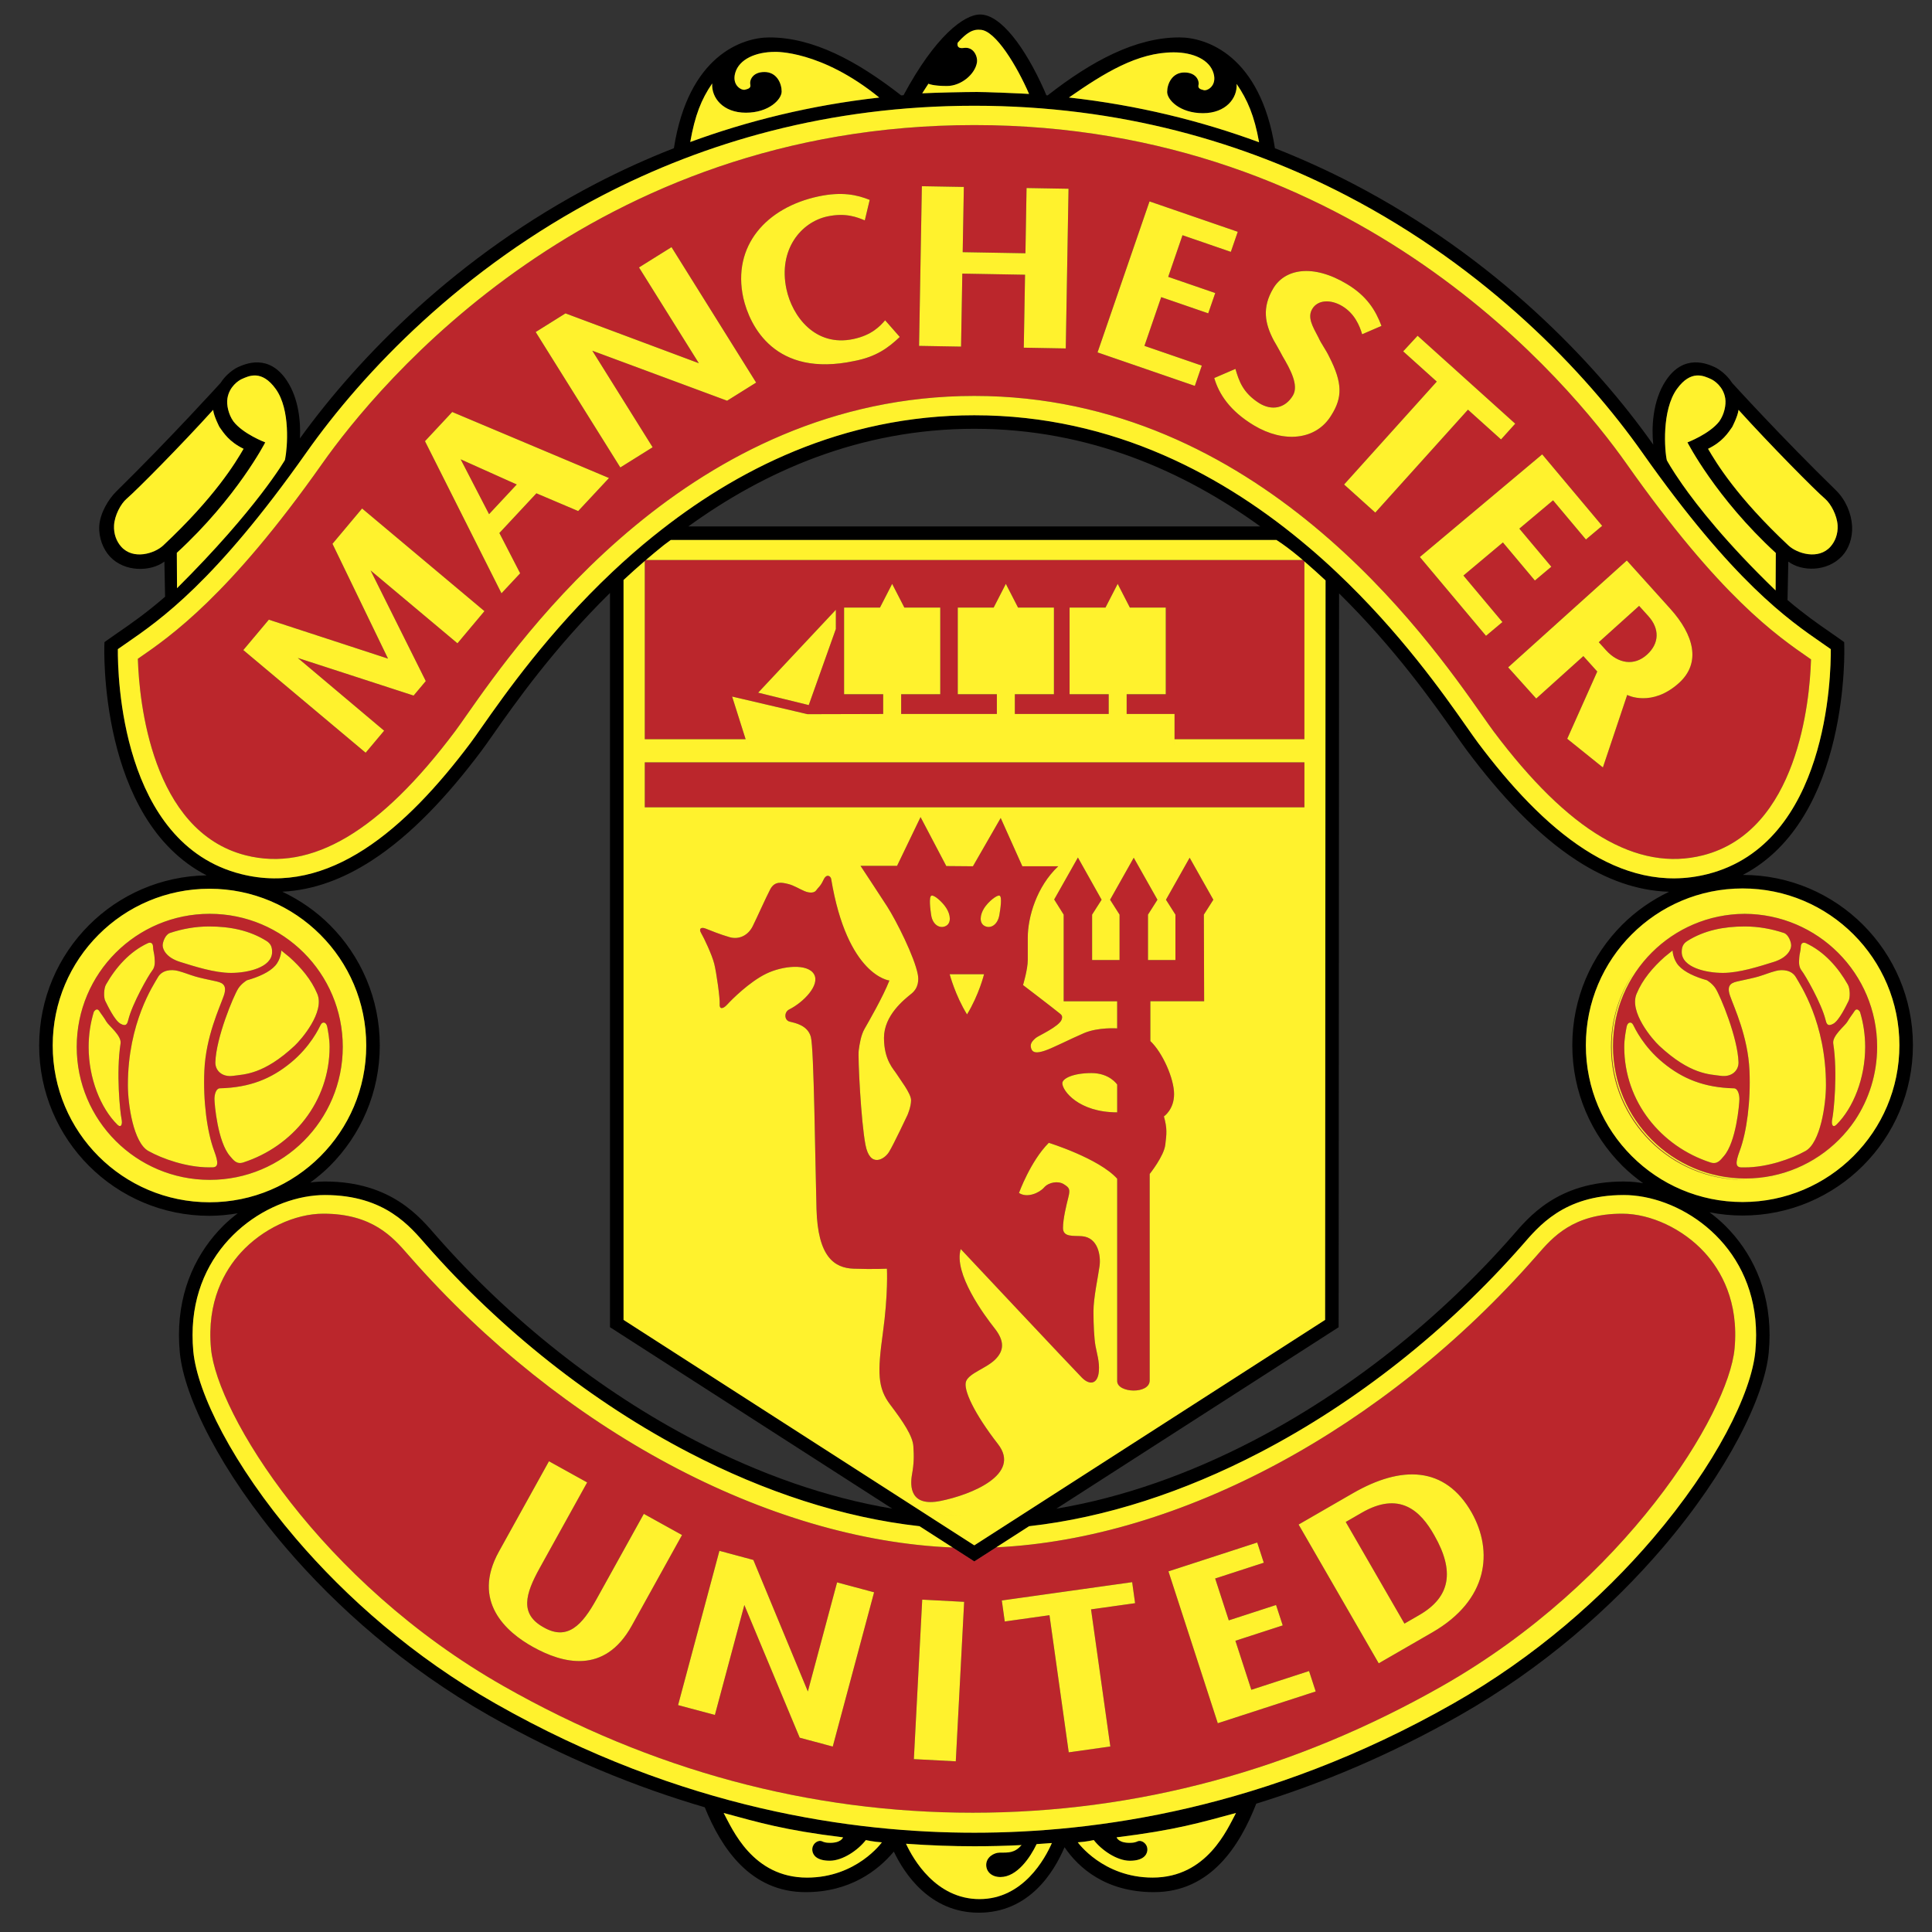 <?xml version="1.0" encoding="utf-8"?>
<!-- Generator: Adobe Illustrator 17.0.0, SVG Export Plug-In . SVG Version: 6.00 Build 0)  -->
<!DOCTYPE svg PUBLIC "-//W3C//DTD SVG 1.1//EN" "http://www.w3.org/Graphics/SVG/1.1/DTD/svg11.dtd">
<svg version="1.1" id="Layer_1" xmlns="http://www.w3.org/2000/svg" xmlns:xlink="http://www.w3.org/1999/xlink" x="0px" y="0px"
	 width="200px" height="200px" viewBox="0 0 200 200" style="enable-background:new 0 0 200 200;" xml:space="preserve">
<rect x="0" y="0" width="200" height="200" fill="#333333" stroke="none"/>
<path id="color3" d="M192.862,120.667c3.189-3.19,5.163-7.598,5.163-12.466c0-4.868-1.974-9.275-5.163-12.466
	c-3.186-3.185-7.584-5.157-12.442-5.164c11.136-5.813,10.5-23.7,10.498-23.756l-0.01-0.343l-0.285-0.205
	c-0.383-0.276-0.767-0.542-1.181-0.827c-1.192-0.822-2.641-1.83-4.399-3.324l0.082-3.983c1.381,1.045,4.016,1.085,5.559-0.563
	c0.708-0.753,1.107-1.902,1.043-3.103c-0.073-1.336-0.673-2.737-1.683-3.723c-5.701-5.557-10.741-11.11-10.741-11.11
	c-0.511-0.821-1.349-1.43-1.807-1.633c-0.714-0.317-3.179-1.446-5.059,1.415c-1.391,2.113-1.475,4.92-1.293,6.616
	c-6.002-8.505-16.385-19.381-31.129-27.037c-2.547-1.323-5.228-2.545-8.034-3.648c-1.496-9.604-7.09-11.473-9.886-11.473
	c-4.523,0-9.065,2.425-13.644,6.002c-0.043-0.003-0.087-0.006-0.132-0.01l-0.237-0.565c-1.968-4.387-4.478-7.799-6.619-7.799
	c-1.67,0-4.651,2.251-7.929,8.354c-0.082,0.007-0.166,0.013-0.247,0.02c-4.579-3.576-9.119-6.001-13.641-6.001
	c-2.795,0-8.386,1.869-9.884,11.465c-2.815,1.104-5.503,2.329-8.057,3.656c-14.374,7.466-24.59,17.984-30.657,26.389
	c0.09-1.708-0.121-4.108-1.344-5.967c-1.881-2.861-4.347-1.732-5.062-1.415c-0.457,0.205-1.294,0.812-1.806,1.633
	c0,0-5.134,5.672-10.811,11.254c-0.791,0.775-1.68,2.242-1.752,3.578c-0.065,1.201,0.405,2.399,1.111,3.153
	c1.545,1.646,4.249,1.559,5.632,0.514l0.074,3.636c-1.952,1.698-3.53,2.788-4.814,3.673c-0.414,0.285-0.797,0.55-1.179,0.825
	l-0.284,0.205l-0.01,0.343c-0.002,0.056-0.641,18.031,10.582,23.798c-4.748,0.08-9.043,2.024-12.167,5.148
	c-3.191,3.191-5.164,7.597-5.164,12.467c0,4.869,1.973,9.276,5.163,12.468c3.19,3.188,7.599,5.163,12.466,5.163
	c0.998,0,1.969-0.103,2.923-0.262c-0.511,0.394-1.009,0.812-1.479,1.275c-2.695,2.68-4.601,6.489-4.601,11.331
	c0,0.57,0.029,1.174,0.088,1.81c0.432,4.581,4.237,12.314,10.958,20.179c5.273,6.171,12.356,12.451,21.028,17.378
	c7.782,4.423,15.311,7.452,22.357,9.518c1.72,4.249,4.734,8.784,10.441,8.784c4.595,0,7.498-2.247,9.13-4.198
	c1.071,2.241,3.703,6.325,8.796,6.325c5.18,0,7.759-4.142,8.876-6.779c1.447,2.131,4.254,4.652,9.256,4.652
	c5.875,0,8.895-4.809,10.59-9.16c6.67-2.054,13.761-4.987,21.067-9.142c8.672-4.931,15.754-11.207,21.028-17.378
	c6.721-7.864,10.524-15.6,10.956-20.179c0.061-0.635,0.088-1.239,0.088-1.81c0-4.842-1.903-8.652-4.6-11.329
	c-0.511-0.506-1.056-0.959-1.615-1.381c1.105,0.217,2.246,0.337,3.417,0.337C185.265,125.831,189.671,123.858,192.862,120.667z
	 M181.713,139.885c-0.406,4.333-4.095,11.755-10.627,19.398c-5.182,6.063-12.139,12.231-20.656,17.071
	c-9.677,5.503-18.974,8.844-27.399,10.811c-8.419,1.964-15.973,2.558-22.168,2.558c-6.196,0-13.749-0.594-22.168-2.558
	c-8.426-1.968-17.721-5.309-27.399-10.811c-8.517-4.838-15.474-11.008-20.656-17.071c-6.531-7.644-10.22-15.065-10.629-19.398
	c-0.051-0.557-0.078-1.117-0.078-1.68c0-4.428,1.732-7.903,4.184-10.336c2.456-2.44,5.627-3.839,8.505-4.111
	c0.325-0.032,0.663-0.048,1.011-0.048c3.138,0,5.357,0.833,6.981,1.889c1.632,1.058,2.707,2.366,3.501,3.269
	c7.773,8.855,17.235,16.328,27.239,21.523c7.787,4.047,15.91,6.717,23.834,7.602l3.435,2.206l1.861,1.196l0.377,0.243l0.38-0.243
	l1.889-1.214l3.406-2.188c7.924-0.885,16.049-3.555,23.834-7.602c10.006-5.197,19.468-12.669,27.242-21.523
	c0.791-0.902,1.866-2.211,3.5-3.269c1.624-1.056,3.843-1.889,6.98-1.889c0.348,0,0.686,0.016,1.01,0.048
	c2.879,0.271,6.05,1.67,8.507,4.111c2.451,2.433,4.184,5.909,4.184,10.336C181.792,138.768,181.766,139.327,181.713,139.885z
	 M21.685,92.001c4.481,0,8.538,1.817,11.474,4.753c2.938,2.936,4.754,6.993,4.754,11.474c0,4.482-1.816,8.539-4.754,11.477
	c-2.935,2.936-6.993,4.753-11.474,4.753c-4.481,0-8.539-1.817-11.476-4.753c-2.936-2.938-4.753-6.994-4.753-11.477
	c0-4.481,1.816-8.538,4.754-11.474C13.146,93.817,17.204,92.001,21.685,92.001z M12.201,67.198c0.268-0.19,0.56-0.391,0.871-0.605
	c3.527-2.434,9.194-6.344,18.635-19.732c5.902-8.37,16.122-19.083,30.641-26.624c10.561-5.484,23.401-9.29,38.515-9.29
	c15.111,0,27.951,3.806,38.513,9.29c14.519,7.541,24.739,18.254,30.642,26.624c9.436,13.386,15.106,17.296,18.632,19.731
	c0.311,0.215,0.604,0.416,0.872,0.607c0.023,2.666-0.297,20.128-12.745,23.283c-4.558,1.154-8.817-0.018-12.749-2.556
	c-4.013-2.588-7.691-6.591-11.014-11.019c-0.276-0.368-0.685-0.952-1.189-1.668c-2.377-3.39-6.875-9.79-13.458-16.001
	c-0.922-0.871-1.888-1.737-2.893-2.592c-8.567-7.284-20.112-13.66-34.611-13.66c-13.699,0-24.758,5.693-33.164,12.465
	c-1.519,1.224-2.954,2.481-4.298,3.748c-6.605,6.224-11.116,12.643-13.501,16.041c-0.502,0.715-0.912,1.3-1.188,1.667
	c-3.32,4.426-7,8.431-11.01,11.019c-3.933,2.538-8.193,3.709-12.751,2.556C12.498,87.326,12.177,69.864,12.201,67.198z
	 M104.782,157.453l-1.213,0.78l-2.709,1.74l-2.709-1.74l-1.214-0.78l-1.278-0.822l-31.111-19.997V60.042
	c0.708-0.662,1.443-1.318,2.197-1.969c0.039-0.034,0.077-0.066,0.117-0.1c0.608-0.523,1.229-1.04,1.868-1.552
	c0.253-0.192,0.49-0.368,0.708-0.524h62.699c0.738,0.469,1.555,1.095,2.347,1.749c0.127,0.108,0.253,0.217,0.38,0.326
	c0.056,0.049,0.113,0.099,0.17,0.147c0.752,0.649,1.484,1.305,2.189,1.964l-0.047,76.55l-31.112,19.996L104.782,157.453z
	 M71.259,54.495c7.831-5.669,17.706-10.107,29.603-10.107c11.896,0,21.771,4.438,29.603,10.107H71.259z M34.152,120.695
	c3.191-3.189,5.163-7.598,5.163-12.467c0-4.869-1.973-9.274-5.163-12.467c-1.42-1.419-3.091-2.58-4.927-3.453
	c3.25-0.156,6.326-1.335,9.229-3.208c4.167-2.689,7.962-6.811,11.373-11.357c0.342-0.457,0.734-1.016,1.216-1.702
	c2.201-3.137,6.246-8.899,12.102-14.657v76.009l0.325,0.206l28.898,18.576c-6.799-1.138-13.703-3.569-20.365-7.029
	c-9.861-5.121-19.181-12.48-26.835-21.2c-0.844-0.962-1.978-2.349-3.791-3.525c-1.822-1.179-4.291-2.113-7.741-2.113
	c-0.358,0-0.738,0.021-1.143,0.056c-0.123,0.012-0.249,0.039-0.371,0.055C32.835,121.89,33.523,121.324,34.152,120.695z
	 M169.231,122.366c-0.403-0.036-0.784-0.057-1.142-0.057c-3.454,0-5.92,0.935-7.742,2.114c-1.813,1.175-2.949,2.563-3.791,3.524
	c-7.655,8.72-16.975,16.078-26.836,21.199c-6.662,3.461-13.567,5.892-20.365,7.031l28.897-18.576l0.324-0.208v-0.382l0.045-75.584
	c5.832,5.742,9.864,11.484,12.059,14.614c0.481,0.685,0.875,1.246,1.216,1.702c3.411,4.546,7.206,8.667,11.374,11.357
	c2.984,1.927,6.158,3.116,9.51,3.215c-1.807,0.868-3.452,2.016-4.852,3.417c-3.191,3.19-5.164,7.599-5.164,12.467
	c0,4.866,1.975,9.273,5.164,12.465c0.667,0.667,1.398,1.268,2.164,1.821C169.804,122.441,169.516,122.393,169.231,122.366z
	 M168.921,119.676c-2.939-2.936-4.754-6.993-4.754-11.475c0-4.482,1.815-8.538,4.754-11.477c2.936-2.938,6.992-4.753,11.474-4.753
	c4.483,0,8.539,1.816,11.477,4.753c2.938,2.938,4.754,6.994,4.754,11.477c0,4.481-1.817,8.538-4.754,11.475
	c-2.938,2.937-6.994,4.755-11.477,4.755C175.913,124.431,171.857,122.614,168.921,119.676z M179.315,44.206
	c0,0,0.583-1.112,0.655-1.776c3.296,3.646,7.893,8.289,8.96,9.205c0.609,0.523,1.241,1.724,1.299,2.752
	c0.049,0.895-0.26,1.664-0.739,2.204c-1.248,1.403-3.459,0.71-4.348-0.122c-5.348-5.011-7.482-8.56-8.326-10.01
	C178.32,45.726,178.875,44.83,179.315,44.206z M173.592,40.269c1.469-2.037,2.806-1.347,3.523-1.028
	c0.323,0.144,1.293,0.77,1.483,2.01c0.103,0.664-0.104,1.65-0.618,2.371c-1.007,1.308-3.296,2.174-3.296,2.174
	s2.932,5.746,9.146,11.45l-0.021,3.79v0.088c-5.055-4.874-8.064-8.7-9.685-11.014c-1.108-1.582-1.573-2.464-1.573-2.464
	C172.322,46.666,172.003,42.478,173.592,40.269z M121.509,5.419c2.015,0,3.718,0.765,4.119,2.175c0.368,1.282-0.64,1.831-1.007,1.74
	c-0.365-0.091-0.64-0.184-0.55-0.549c0.092-0.366-0.184-1.283-1.466-1.283c-1.279,0-1.782,1.191-1.782,2.017
	c0,0.824,1.325,2.198,3.707,2.198c2.381,0,3.578-1.563,3.485-3.028c1.123,1.636,1.836,3.3,2.325,6.037
	c-5.991-2.207-12.552-3.837-19.683-4.632C114.315,7.554,117.747,5.419,121.509,5.419z M96.11,8.667c0,0,0.45,0.236,1.914,0.236
	c1.466,0,2.932-1.215,3.115-2.473c0.077-0.54-0.32-1.626-1.374-1.467c-0.831,0.126-0.627-0.538-0.627-0.538
	c1.307-1.506,2.002-1.342,2.316-1.342c1.588,0,3.863,3.846,5.071,6.641c-0.531-0.034-1.072-0.053-1.609-0.077
	c-0.014,0-0.025-0.001-0.037-0.002c-0.415-0.019-0.859-0.039-1.3-0.057c-0.059-0.001-0.116-0.001-0.174-0.002
	c-0.9-0.037-1.768-0.063-2.273-0.063c-1.228,0-4.284,0.067-5.637,0.137c-0.009,0-0.021,0.001-0.029,0.001l0.001-0.001
	c0-0.002,0.001-0.004,0.003-0.006C95.704,9.271,95.895,9.011,96.11,8.667z M73.725,8.642c-0.092,1.466,1.104,3.027,3.486,3.027
	c2.38,0,3.707-1.373,3.707-2.199c0-0.823-0.502-2.015-1.783-2.015c-1.283,0-1.558,0.917-1.466,1.282
	c0.091,0.367-0.184,0.459-0.551,0.551c-0.366,0.091-1.373-0.459-1.007-1.741c0.403-1.409,2.108-2.175,4.121-2.175
	c0,0,4.745-0.185,10.789,4.729c-1.838,0.205-3.635,0.469-5.397,0.781c-0.661,0.115-1.302,0.238-1.932,0.369
	c-4.312,0.869-8.394,2.038-12.238,3.451C71.941,11.944,72.597,10.285,73.725,8.642z M16.892,56.469
	c-0.887,0.831-3.099,1.524-4.347,0.122c-0.481-0.54-0.788-1.309-0.739-2.204c0.056-1.029,0.69-2.229,1.299-2.752
	c1.067-0.915,5.665-5.559,8.959-9.205c0.073,0.664,0.654,1.776,0.654,1.776c0.441,0.624,0.995,1.52,2.497,2.253
	C24.375,47.909,22.24,51.459,16.892,56.469z M18.304,57.229c6.217-5.707,9.153-11.433,9.153-11.433s-2.29-0.866-3.295-2.174
	c-0.514-0.721-0.724-1.707-0.621-2.371c0.192-1.24,1.16-1.867,1.482-2.01c0.719-0.319,2.056-1.009,3.523,1.028
	c1.542,2.142,1.198,6.105,0.969,7.24c-0.006,0.036-0.014,0.078-0.021,0.108c0,0-2.898,5.048-11.17,13.272l-0.001-0.233
	L18.304,57.229z M83.544,194.367c-5.654,0-7.743-5.053-8.631-6.688c3.645,0.981,6.235,1.773,12.358,2.521
	c0,0-0.191,0.632-1.522,0.561c-0.514-0.025-0.579-0.152-0.768-0.188c-0.377-0.069-0.959,0.328-0.888,0.994
	c0.049,0.465,0.448,1.052,1.803,1.052c1.355,0,2.941-1.11,3.735-2.138c0,0,0.818,0.185,1.66,0.231
	C91.291,190.716,88.685,194.367,83.544,194.367z M101.4,196.594c-4.523,0-6.875-4.146-7.609-5.73
	c2.507,0.18,4.877,0.261,7.069,0.261c1.55,0,3.186-0.038,4.894-0.123c-0.729,0.82-1.326,0.782-2.28,0.782
	c-0.563,0-1.408,0.468-1.382,1.311c0.021,0.663,0.558,1.215,1.474,1.215c1.731,0,3.104-2.056,3.746-3.407
	c0.522-0.032,1.044-0.066,1.577-0.111C108.192,192.386,105.922,196.594,101.4,196.594z M119.316,194.367
	c-5.14,0-7.744-3.651-7.744-3.651c0.84-0.047,1.657-0.232,1.657-0.232c0.796,1.029,2.381,2.14,3.737,2.14
	c1.355,0,1.753-0.589,1.805-1.053c0.069-0.667-0.512-1.063-0.889-0.993c-0.191,0.035-0.258,0.16-0.768,0.187
	c-1.332,0.069-1.523-0.563-1.523-0.563c6.123-0.748,8.712-1.539,12.36-2.521C127.061,189.314,124.974,194.367,119.316,194.367z"/>
<path id="color2" style="fill:#BB262C;" d="M100.86,161.638l-0.377-0.243l-1.861-1.196c-19.097-0.776-40.428-12.149-56.17-30.077
	l-0.227-0.259c-1.551-1.781-3.676-4.222-8.751-4.222c-2.961,0-6.313,1.582-8.54,4.029c-1.666,1.829-3.553,5.043-3.089,9.956
	c0.633,6.716,11.294,24.129,30.28,34.919c15.303,8.7,31.646,13.108,48.577,13.108c16.931,0,33.276-4.408,48.577-13.108
	c18.987-10.79,29.649-28.203,30.281-34.919c0.465-4.913-1.423-8.125-3.09-9.956c-2.229-2.446-5.581-4.029-8.539-4.029
	c-5.075,0-7.201,2.44-8.752,4.222l-0.227,0.259c-15.646,17.819-36.816,29.16-55.824,30.06l-1.889,1.214L100.86,161.638z
	 M55.186,170.497c-2.794-1.546-6.398-4.724-3.54-9.88l5.181-9.348l3.954,2.189l-4.907,8.852c-1.513,2.729-2.084,4.774,0.387,6.142
	c2.491,1.439,4.014-0.247,5.49-2.91l4.896-8.831l3.953,2.19l-5.205,9.391C62.561,173.408,58.194,172.167,55.186,170.497z
	 M86.208,180.802l-3.421-0.916l-5.731-13.736l-3.05,11.38l-3.81-1.019l4.279-15.971l3.512,0.944l5.643,13.615l3.027-11.293
	l3.831,1.026L86.208,180.802z M98.943,182.331l-4.34-0.228l0.865-16.507l4.34,0.227L98.943,182.331z M140.035,154.587
	c5.067-2.926,9.563-2.814,12.304,1.98c2.268,4.026,1.733,9.068-4.053,12.408l-5.561,3.212l-8.293-14.365L140.035,154.587z
	 M130.148,159.68l0.68,2.089l-5.033,1.635l1.409,4.335l4.894-1.591l0.689,2.11l-4.899,1.593l1.65,5.073l5.976-1.939l0.688,2.111
	l-10.133,3.289l-5.107-15.72L130.148,159.68z M117.2,163.785l0.304,2.176l-4.561,0.641l1.996,14.194l-4.305,0.605l-1.993-14.196
	l-4.633,0.65l-0.304-2.176L117.2,163.785z M145.388,168.077l-6.078-10.524l1.662-0.961c3.879-2.24,6.066-0.248,7.517,2.36
	c2.102,3.685,1.679,6.364-1.564,8.237L145.388,168.077z M123.152,88.792L120.7,93.14l0.98,1.542v4.697h-2.84v-4.697l0.979-1.542
	l-2.454-4.348l-2.449,4.348l0.98,1.542v4.697h-2.841v-4.697l0.983-1.542l-2.453-4.371l-2.456,4.345l0.982,1.567v8.971h5.537v2.806
	c0,0-1.962-0.139-3.433,0.49c-1.475,0.633-3.227,1.543-4.067,1.822c-0.842,0.282-1.25,0.212-1.392-0.211
	c-0.143-0.425-0.011-0.7,0.481-1.12c0.231-0.2,2.406-1.167,2.665-1.892c0.149-0.426-0.071-0.526-0.282-0.703
	c-0.497-0.415-3.716-2.872-3.716-2.872s0.491-1.615,0.491-2.596v-2.313c0-2.104,0.911-5.282,3.154-7.386h-3.715l-2.242-5l-2.875,5
	l-2.757-0.023l-2.665-5.07l-2.431,5.047h-3.785c0,0,1.823,2.757,2.757,4.205c0.935,1.451,2.85,5.251,3.178,7.059
	c0.093,0.517,0.093,1.354-0.654,1.963c-0.749,0.606-2.851,2.243-2.851,4.58c0,2.337,1.028,3.272,1.308,3.738
	c0.281,0.467,1.496,2.011,1.496,2.712c0,0.7-0.373,1.541-0.373,1.541s-1.449,3.085-1.917,3.832
	c-0.467,0.751-1.961,1.683-2.429-0.747c-0.468-2.434-0.796-9.067-0.701-9.769c0.093-0.7,0.233-1.588,0.607-2.242
	c0.374-0.654,1.916-3.318,2.57-4.999c0,0-4.353-0.465-6.028-10.517c-0.046-0.282-0.467-0.608-0.794,0.093
	c-0.327,0.701-0.561,0.794-0.747,1.076c-0.187,0.28-0.655,0.327-1.215,0.093c-0.56-0.234-1.121-0.608-1.729-0.748
	c-0.607-0.142-1.354-0.328-1.823,0.561c-0.467,0.889-1.354,2.897-1.822,3.832c-0.468,0.935-1.401,1.402-2.384,1.122
	c-0.982-0.281-2.009-0.701-2.477-0.888c-0.468-0.187-0.748,0-0.468,0.469c0.28,0.468,1.122,2.241,1.356,3.176
	c0.232,0.935,0.606,3.599,0.56,4.159c-0.046,0.561,0.327,0.561,0.795,0.047c0.467-0.514,2.291-2.337,4.019-3.178
	c1.729-0.84,4.3-1.074,4.953,0.049c0.655,1.122-1.103,2.915-2.563,3.644c-0.561,0.282-0.521,1.124,0.041,1.264
	c0.561,0.14,1.87,0.373,2.196,1.588c0.327,1.213,0.445,12.92,0.584,17.828c0.141,4.908,1.823,6.093,3.855,6.162
	c2.033,0.068,3.435,0,3.435,0s0.142,2.594-0.42,6.658c-0.561,4.066-0.561,5.68,0.771,7.431c1.332,1.754,2.313,3.227,2.385,4.277
	c0.069,1.051,0.069,1.752-0.141,2.945c-0.211,1.189-0.211,3.366,2.944,2.733c3.155-0.63,8.413-2.733,5.957-5.89
	c-2.453-3.153-3.645-5.676-3.294-6.518c0.351-0.841,2.104-1.332,3.015-2.242c0.91-0.911,0.98-1.894-0.07-3.226
	c-1.053-1.333-4.277-5.68-3.504-8.201c0,0,11.708,12.475,12.548,13.319c0.84,0.841,1.657,0.63,1.752-0.703
	c0.07-0.98-0.212-1.82-0.352-2.591c-0.138-0.771-0.21-2.175-0.21-3.575c0-1.405,0.491-3.646,0.632-4.698
	c0.141-1.051-0.141-2.945-1.821-3.084c-0.84-0.072-1.964,0.139-1.964-0.843c0-0.979,0.353-2.375,0.561-3.214
	c0.212-0.841,0.07-0.982-0.49-1.333c-0.562-0.35-1.542-0.212-2.033,0.351c-0.49,0.562-1.752,1.121-2.594,0.562
	c0,0,1.191-3.296,3.085-5.188c0,0,5.187,1.611,7.079,3.715v20.951c0,1.246,3.366,1.385,3.366-0.069v-21.374
	c0,0,1.469-1.832,1.614-3.013c0.141-1.159,0.209-1.685-0.142-2.945c0,0,1.052-0.7,1.052-2.313c0-1.612-1.192-4.296-2.454-5.486
	v-4.12l5.567-0.002l-0.031-8.967l0.982-1.542L123.152,88.792z M97.915,95.855c-0.596,0.315-1.371-0.089-1.524-1.139
	c-0.088-0.597-0.25-1.875,0.03-1.997c0.258-0.113,1.126,0.63,1.546,1.296C98.39,94.681,98.512,95.539,97.915,95.855z
	 M100.106,105.012c-1.226-1.988-1.797-4.161-1.797-4.161h3.56C101.869,100.851,101.352,102.972,100.106,105.012z M103.453,94.716
	c-0.179,1.044-0.928,1.454-1.524,1.139c-0.597-0.315-0.473-1.173-0.054-1.84c0.422-0.666,1.343-1.409,1.601-1.296
	C103.758,92.841,103.56,94.104,103.453,94.716z M115.65,115.15c-3.994,0-5.677-2.244-5.677-3.014c0-0.493,1.122-1.052,3.015-1.052
	c1.891,0,2.662,1.19,2.662,1.19V115.15z M66.746,78.919h68.287v4.657H66.746V78.919z M66.862,57.973
	c-0.04,0.034-0.078,0.065-0.117,0.1v18.451H77.19l-1.398-4.416l7.804,1.824l7.833-0.021v-2.042h-4.047v-8.974h3.716l1.26-2.453
	l1.262,2.453h3.716v8.974H93.29v2.043h9.905v-2.042h-4.046v-8.974h3.716l1.26-2.453l1.263,2.453h3.715v8.974h-4.046v2.042h9.716
	v-2.042h-4.048v-8.974h3.715l1.263-2.453l1.261,2.453h3.717v8.974h-4.048v2.042h4.959v2.614h13.441V58.121
	c-0.057-0.049-0.113-0.099-0.17-0.147H66.862z M86.527,65.111l-2.806,7.879l-5.234-1.285l8.042-8.579L86.527,65.111z
	 M153.466,74.092c0.465,0.664,0.868,1.237,1.149,1.615c7.773,10.362,14.86,14.561,21.667,12.837
	c9.844-2.494,11.054-16.04,11.188-20.133l0.006-0.154l-0.126-0.086c-3.461-2.387-9.26-6.386-18.967-20.155
	c-5.803-8.226-27.815-35.068-67.521-35.068c-39.706,0-61.719,26.842-67.521,35.068c-9.643,13.672-15.693,17.851-18.944,20.094
	l-0.125,0.086l0.004,0.155c0.141,4.109,1.364,17.708,11.165,20.193c6.808,1.725,13.896-2.475,21.667-12.837
	c0.283-0.378,0.685-0.95,1.149-1.613c5.748-8.19,23.23-33.106,52.606-33.106C130.237,40.987,147.719,65.903,153.466,74.092z
	 M168.407,58.022l4.505,5.001c2.435,2.702,3.219,5.587,0.885,7.688c-2.792,2.514-5.316,1.261-5.35,1.226l-2.517,7.51l-3.691-2.97
	l3.108-6.961l-1.438-1.597l-4.88,4.394l-2.907-3.23L168.407,58.022z M159.646,47.036l6.209,7.399l-1.682,1.413l-3.402-4.054
	l-3.491,2.931l3.31,3.943l-1.701,1.428l-3.309-3.943l-4.089,3.428l4.038,4.814l-1.699,1.426l-6.847-8.158L159.646,47.036z
	 M146.748,34.759l10.108,9.103l-1.468,1.631l-3.425-3.08l-9.592,10.653l-3.229-2.907l9.592-10.655l-3.477-3.128L146.748,34.759z
	 M130.348,41.73c1.324,0.824,2.703,0.531,3.492-0.783c0.643-1.068-0.282-2.742-1.071-4.082c-0.336-0.65-0.916-1.642-0.916-1.642
	c-0.9-1.714-1.243-3.376-0.032-5.39c1.197-1.993,4.08-2.554,7.614-0.43c2.055,1.234,2.963,2.703,3.576,4.331l-2.001,0.867
	c-0.256-0.88-0.781-2.147-2.054-2.912c-1.212-0.728-2.54-0.66-3.108,0.286c-0.531,0.882,0.03,1.807,0.632,2.951
	c0.311,0.692,0.763,1.243,1.131,2.024c1.374,2.696,1.364,4.202,0.213,6.025c-1.57,2.61-4.938,2.906-8.021,1.055
	c-2.483-1.493-3.617-3.237-4.102-4.899l2.192-0.948C128.251,39.407,128.647,40.652,130.348,41.73z M118.996,20.849l9.134,3.144
	l-0.715,2.078l-5.004-1.723l-1.48,4.311l4.868,1.675l-0.725,2.1l-4.868-1.677l-1.737,5.046l5.94,2.045l-0.722,2.099l-10.07-3.467
	L118.996,20.849z M47.355,66.595l-8.993-7.543l5.713,11.453l-1.26,1.501l-11.993-3.897l8.941,7.533l-1.913,2.279L25.187,67.295
	l2.641-3.146l12.339,4.032l-5.75-11.886l3.066-3.655l12.664,10.627L47.355,66.595z M59.854,52.904l-4.325-1.836l-3.833,4.111
	l2.15,4.17l-1.933,2.071l-7.919-15.748l2.82-3.022l16.228,6.836L59.854,52.904z M75.271,41.48l-13.956-5.177l6.245,9.995
	l-3.344,2.089l-8.761-14.018l3.084-1.93L72.346,37.6l-6.195-9.916l3.365-2.102L78.277,39.6L75.271,41.48z M88.434,37.371
	c-8.213,1.748-10.818-3.625-11.484-6.532c-1.169-5.384,2.376-9.357,7.789-10.508c2.426-0.514,3.988-0.164,5.296,0.363l-0.504,2.107
	l-0.022,0.005c-0.748-0.305-1.928-0.811-3.841-0.403c-2.73,0.579-5.124,3.43-4.25,7.535c0.59,2.777,2.959,6.005,6.925,5.161
	c1.89-0.4,2.744-1.313,3.294-1.943l1.514,1.726C91.948,36.015,90.706,36.937,88.434,37.371z M99.489,35.879l-4.345-0.076
	l0.288-16.529l4.346,0.076l-0.119,6.753l6.495,0.113l0.116-6.753l4.345,0.075l-0.286,16.53l-4.346-0.078l0.132-7.554l-6.494-0.115
	L99.489,35.879z M166.25,67.306l-0.745-0.825l4.177-3.761l0.966,1.071c1.152,1.28,1.156,2.804-0.161,3.989
	C169.172,68.965,167.513,68.71,166.25,67.306z M50.627,53.227l-2.938-5.679l5.805,2.604L50.627,53.227z M21.712,94.598
	c-7.606,0-13.771,6.166-13.771,13.772c0,7.606,6.166,13.771,13.771,13.771c7.606,0,13.772-6.163,13.772-13.771
	C35.484,100.764,29.319,94.598,21.712,94.598z M29.121,98.396c0.238,0.188,0.835,0.679,0.835,0.679
	c1.193,1.066,2.269,2.316,2.891,3.809c0.789,1.883-1.64,4.709-2.35,5.373c-3.212,2.994-5.209,2.947-6.356,3.111
	c-1.148,0.163-1.871-0.546-1.846-1.405c0.074-2.531,1.865-6.839,2.369-7.635c0.333-0.519,0.901-0.854,0.901-0.854
	c1.184-0.33,2.335-0.84,2.93-1.516C29.092,99.287,29.121,98.396,29.121,98.396z M17.597,96.579c1.274-0.423,2.633-0.673,4.051-0.673
	c2.153,0,4.203,0.403,5.945,1.507c0.441,0.277,0.575,0.633,0.575,1.131c0,1.62-2.556,2.169-4.256,2.169
	c-1.7,0-3.787-0.675-5.262-1.135c-1.479-0.462-1.808-1.326-1.808-1.706C16.842,97.494,17.126,96.737,17.597,96.579z M12.149,116.422
	c-1.734-1.714-2.972-4.793-2.972-8.044c0-1.261,0.187-2.476,0.533-3.621c0,0,0.292-0.524,0.577-0.079
	c0.203,0.318,0.476,0.644,0.723,1.078c0.247,0.435,1.596,1.457,1.471,2.265c-0.475,3.046-0.047,7.108,0.095,7.772
	C12.719,116.458,12.509,116.777,12.149,116.422z M12.48,105.979c-0.614-0.337-1.347-1.901-1.583-2.367
	c-0.17-0.335-0.159-1.267,0.072-1.678c1.014-1.793,2.458-3.425,4.332-4.292c0.214-0.099,0.546-0.108,0.546,0.422
	c0,0.297,0.146,0.761,0.152,1.048c0.007,0.284,0.134,0.894-0.247,1.371c-0.379,0.472-2.056,3.412-2.464,5.073
	C13.194,105.933,13.095,106.32,12.48,105.979z M21.915,120.847c-0.087-0.006-0.177,0.002-0.267,0.002
	c-2.295,0-4.806-0.87-6.294-1.702c-1.539-0.863-2.114-4.797-2.114-6.812c0-6.495,2.677-10.401,3.103-11.158
	c0.428-0.757,1.375-0.853,2.087-0.665c0.711,0.189,0.985,0.332,1.801,0.58c0.442,0.137,1.327,0.322,1.991,0.465
	c0.663,0.144,1.374,0.284,0.947,1.518c-0.427,1.232-1.855,4.216-2.012,7.742c-0.143,3.188,0.285,6.366,1.007,8.312
	C22.634,120.391,22.626,120.87,21.915,120.847z M25.185,120.338c-0.714,0.232-1.043-0.278-1.373-0.657
	c-1.28-1.461-1.611-5.396-1.611-5.917c0-0.523,0.188-1.092,0.553-1.1c3.113-0.078,5.325-0.987,7.353-2.655
	c2.028-1.667,2.906-3.553,3.091-3.92c0.184-0.369,0.584-0.304,0.681,0.229c0.079,0.434,0.24,1.222,0.24,2.062
	C34.12,114.036,30.308,118.681,25.185,120.338z M170.891,118.086c2.494,2.494,5.938,4.037,9.742,4.051
	c-0.027,0-0.057,0.004-0.084,0.004c-7.607,0-13.773-6.164-13.773-13.772c0-2.869,0.881-5.532,2.383-7.737
	c-1.466,2.195-2.322,4.829-2.322,7.667C166.836,112.118,168.387,115.579,170.891,118.086z M166.977,108.298
	c0,3.782,1.533,7.209,4.01,9.686c2.482,2.479,5.908,4.015,9.69,4.015c3.785,0,7.21-1.533,9.689-4.015
	c0.612-0.612,1.166-1.283,1.653-2.001c1.451-2.181,2.301-4.797,2.301-7.614c0-7.59-6.141-13.744-13.727-13.769
	c-3.749,0.023-7.145,1.549-9.605,4.01C168.511,101.09,166.977,104.515,166.977,108.298z M177.076,120.338
	c-5.124-1.657-8.934-6.302-8.934-11.96c0-0.84,0.159-1.627,0.24-2.063c0.095-0.532,0.494-0.597,0.678-0.228
	c0.187,0.367,1.066,2.253,3.094,3.921s4.239,2.575,7.352,2.653c0.363,0.01,0.554,0.578,0.554,1.1s-0.331,4.457-1.611,5.918
	C178.117,120.06,177.79,120.57,177.076,120.338z M192.55,104.757c0.349,1.147,0.533,2.36,0.533,3.622
	c0,3.251-1.237,6.329-2.973,8.045c-0.358,0.354-0.568,0.035-0.425-0.63c0.141-0.663,0.567-4.727,0.094-7.772
	c-0.124-0.807,1.224-1.829,1.473-2.265c0.247-0.434,0.52-0.759,0.722-1.079C192.257,104.232,192.55,104.757,192.55,104.757z
	 M186.261,99.112c0.008-0.287,0.153-0.752,0.153-1.048c0-0.53,0.33-0.52,0.546-0.422c1.872,0.867,3.32,2.499,4.331,4.292
	c0.232,0.411,0.243,1.343,0.072,1.678c-0.236,0.466-0.969,2.03-1.586,2.367c-0.611,0.342-0.711-0.046-0.803-0.424
	c-0.408-1.661-2.088-4.6-2.467-5.073C186.13,100.006,186.257,99.396,186.261,99.112z M185.919,101.176
	c0.428,0.758,3.103,4.663,3.103,11.157c0,2.015-0.576,5.948-2.114,6.813c-1.488,0.833-3.999,1.701-6.294,1.701
	c-0.09,0-0.178-0.007-0.267-0.002c-0.711,0.024-0.718-0.455-0.248-1.719c0.721-1.945,1.148-5.123,1.006-8.311
	c-0.155-3.527-1.586-6.511-2.013-7.743c-0.428-1.233,0.286-1.374,0.948-1.518c0.662-0.143,1.547-0.328,1.991-0.464
	c0.815-0.249,1.089-0.391,1.8-0.581C184.541,100.323,185.491,100.418,185.919,101.176z M174.669,97.413
	c1.742-1.104,3.792-1.507,5.944-1.507c1.418,0,2.776,0.25,4.051,0.673c0.471,0.157,0.756,0.915,0.756,1.293
	c0,0.381-0.329,1.245-1.807,1.706c-1.479,0.46-3.563,1.136-5.263,1.136c-1.701,0-4.256-0.55-4.256-2.17
	C174.093,98.046,174.227,97.69,174.669,97.413z M172.307,99.075c0,0,0.594-0.491,0.834-0.679c0,0,0.027,0.891,0.626,1.564
	c0.594,0.675,1.744,1.186,2.929,1.515c0,0,0.57,0.335,0.9,0.854c0.506,0.795,2.296,5.103,2.372,7.636
	c0.021,0.857-0.698,1.567-1.848,1.404c-1.145-0.164-3.145-0.117-6.355-3.112c-0.712-0.664-3.138-3.488-2.35-5.372
	C170.036,101.393,171.112,100.142,172.307,99.075z"/>
<path id="color1" style="fill:#FFF22D;" d="M107.311,190.901c0.522-0.032,1.044-0.066,1.577-0.111
	c-0.696,1.596-2.968,5.804-7.488,5.804c-4.523,0-6.875-4.146-7.609-5.73c2.507,0.18,4.877,0.261,7.069,0.261
	c1.55,0,3.186-0.038,4.894-0.123c-0.729,0.82-1.326,0.782-2.28,0.782c-0.563,0-1.408,0.468-1.382,1.311
	c0.021,0.663,0.558,1.215,1.474,1.215C105.297,194.309,106.67,192.253,107.311,190.901z M117.113,190.764
	c0.512-0.026,0.576-0.151,0.768-0.187c0.377-0.07,0.958,0.326,0.889,0.993c-0.052,0.466-0.449,1.053-1.805,1.053
	c-1.356,0-2.941-1.11-3.737-2.14c0,0-0.815,0.186-1.657,0.232c0,0,2.603,3.651,7.744,3.651c5.657,0,7.745-5.053,8.635-6.688
	c-3.648,0.981-6.237,1.773-12.361,2.521C115.59,190.201,115.781,190.833,117.113,190.764z M85.896,192.621
	c-1.355,0-1.754-0.588-1.803-1.052c-0.07-0.666,0.511-1.063,0.888-0.994c0.189,0.035,0.255,0.162,0.768,0.188
	c1.331,0.069,1.522-0.561,1.522-0.561c-6.123-0.749-8.712-1.54-12.357-2.521c0.887,1.635,2.977,6.688,8.631,6.688
	c5.14,0,7.746-3.651,7.746-3.651c-0.841-0.047-1.66-0.232-1.66-0.232C88.837,191.513,87.251,192.621,85.896,192.621z
	 M158.952,130.121l0.227-0.259c1.551-1.781,3.677-4.222,8.752-4.222c2.959,0,6.311,1.582,8.539,4.029
	c1.665,1.829,3.553,5.043,3.09,9.956c-0.632,6.716-11.294,24.129-30.281,34.919c-15.301,8.7-31.646,13.108-48.577,13.108
	c-16.931,0-33.274-4.408-48.577-13.108c-18.986-10.79-29.647-28.203-30.28-34.919c-0.464-4.913,1.424-8.125,3.089-9.956
	c2.229-2.446,5.58-4.029,8.54-4.029c5.076,0,7.202,2.44,8.751,4.222l0.228,0.259c15.74,17.928,37.073,29.301,56.169,30.077
	l-3.435-2.206c-7.924-0.885-16.047-3.555-23.834-7.602c-10.004-5.195-19.466-12.669-27.239-21.523
	c-0.794-0.902-1.868-2.211-3.501-3.269c-1.624-1.056-3.843-1.889-6.981-1.889c-0.348,0-0.687,0.016-1.011,0.048
	c-2.878,0.271-6.049,1.67-8.505,4.111c-2.453,2.433-4.184,5.909-4.184,10.336c0,0.563,0.025,1.123,0.078,1.68
	c0.409,4.333,4.097,11.755,10.629,19.398c5.182,6.063,12.139,12.233,20.656,17.071c9.678,5.503,18.973,8.844,27.399,10.811
	c8.419,1.964,15.971,2.558,22.168,2.558c6.196,0,13.749-0.594,22.168-2.558c8.426-1.968,17.723-5.309,27.399-10.811
	c8.518-4.84,15.475-11.008,20.656-17.071c6.532-7.644,10.221-15.065,10.627-19.398c0.054-0.557,0.079-1.117,0.079-1.68
	c0-4.428-1.733-7.903-4.185-10.336c-2.457-2.44-5.628-3.839-8.506-4.111c-0.326-0.032-0.662-0.048-1.011-0.048
	c-3.138,0-5.356,0.833-6.979,1.889c-1.634,1.058-2.71,2.366-3.501,3.269c-7.775,8.855-17.237,16.326-27.241,21.523
	c-7.786,4.047-15.91,6.717-23.835,7.602l-3.406,2.188C122.137,159.281,143.306,147.94,158.952,130.121z M194.32,108.368
	c0,2.817-0.848,5.434-2.299,7.614c1.486-2.19,2.357-4.836,2.357-7.685c0-3.785-1.533-7.212-4.012-9.689
	c-2.479-2.479-5.904-4.013-9.688-4.013c-0.029,0-0.056,0.003-0.084,0.003C188.18,94.626,194.32,100.779,194.32,108.368z
	 M168.921,96.726c2.936-2.937,6.992-4.753,11.474-4.753c4.483,0,8.539,1.816,11.477,4.753c2.938,2.938,4.754,6.994,4.754,11.478
	c0,4.48-1.817,8.537-4.754,11.474c-2.938,2.938-6.994,4.755-11.477,4.755c-4.481,0-8.536-1.817-11.474-4.755
	c-2.939-2.936-4.754-6.993-4.754-11.474C164.167,103.72,165.982,99.663,168.921,96.726z M170.892,98.51
	c-0.645,0.646-1.224,1.358-1.733,2.121c-1.502,2.205-2.383,4.868-2.383,7.737c0,7.608,6.165,13.772,13.773,13.772
	c0.027,0,0.057-0.004,0.084-0.004c0.015,0,0.03,0.002,0.046,0.002c3.822,0,7.282-1.549,9.788-4.053
	c2.505-2.507,4.055-5.968,4.055-9.788c0-3.823-1.55-7.284-4.055-9.789c-2.506-2.505-5.966-4.054-9.788-4.054
	S173.398,96.005,170.892,98.51z M37.913,108.229c0,4.482-1.816,8.539-4.754,11.477c-2.935,2.936-6.993,4.753-11.474,4.753
	c-4.481,0-8.539-1.817-11.476-4.753c-2.936-2.938-4.753-6.994-4.753-11.477c0-4.481,1.816-8.538,4.754-11.474
	c2.936-2.938,6.994-4.753,11.475-4.753c4.481,0,8.538,1.817,11.474,4.753C36.097,99.69,37.913,103.747,37.913,108.229z
	 M35.484,108.368c0-7.604-6.165-13.771-13.772-13.771c-7.606,0-13.771,6.166-13.771,13.771c0,7.608,6.166,13.772,13.771,13.772
	C29.319,122.141,35.484,115.977,35.484,108.368z M83.629,175.1l-5.643-13.615l-3.512-0.944l-4.279,15.971l3.81,1.019l3.05-11.38
	l5.731,13.736l3.421,0.916l4.279-15.969l-3.831-1.026L83.629,175.1z M94.603,182.104l4.34,0.227l0.865-16.508l-4.34-0.228
	L94.603,182.104z M108.642,167.205l1.993,14.196l4.305-0.605l-1.996-14.194l4.561-0.641l-0.304-2.176l-13.494,1.896l0.305,2.174
	L108.642,167.205z M142.725,172.186l-8.293-14.365l5.604-3.234c5.067-2.925,9.563-2.813,12.304,1.98
	c2.268,4.026,1.733,9.067-4.053,12.408L142.725,172.186z M139.31,157.553l6.078,10.524l1.536-0.888
	c3.244-1.873,3.666-4.552,1.565-8.236c-1.451-2.607-3.638-4.602-7.518-2.359L139.31,157.553z M136.201,175.098l-0.688-2.112
	l-5.976,1.94l-1.649-5.075l4.898-1.591l-0.689-2.111l-4.894,1.591l-1.409-4.335l5.033-1.635l-0.68-2.089l-9.188,2.986l5.107,15.72
	L136.201,175.098z M66.648,156.714l-4.896,8.83c-1.476,2.663-2.999,4.35-5.49,2.91c-2.471-1.368-1.9-3.413-0.387-6.142l4.907-8.852
	l-3.954-2.191l-5.181,9.349c-2.858,5.156,0.746,8.333,3.54,9.88c3.008,1.67,7.375,2.91,10.21-2.203l5.205-9.391L66.648,156.714z
	 M101.877,94.015c-0.421,0.667-0.544,1.524,0.052,1.84c0.598,0.315,1.348-0.095,1.525-1.139c0.105-0.613,0.306-1.875,0.023-1.997
	C103.219,92.606,102.297,93.349,101.877,94.015z M100.106,105.012c1.245-2.04,1.763-4.161,1.763-4.161h-3.56
	C98.31,100.851,98.88,103.023,100.106,105.012z M97.968,94.015c-0.42-0.666-1.289-1.409-1.546-1.296
	c-0.281,0.122-0.118,1.401-0.03,1.997c0.153,1.05,0.928,1.454,1.524,1.139C98.512,95.539,98.39,94.681,97.968,94.015z
	 M112.988,111.084c-1.893,0-3.015,0.56-3.015,1.053c0,0.77,1.683,3.013,5.677,3.013v-2.876
	C115.65,112.274,114.88,111.084,112.988,111.084z M135.032,58.121c0.753,0.649,1.483,1.305,2.188,1.964l-0.045,76.55l-31.112,19.996
	c-1.746,0.186-3.483,0.282-5.2,0.282c-1.72,0-3.456-0.098-5.203-0.282l-31.111-19.997V60.042c0.708-0.662,1.443-1.318,2.197-1.969
	v18.451H77.19l0.174,0.553h44.226v-0.553h13.441V58.121z M124.623,94.681l0.982-1.542l-2.453-4.348L120.7,93.14l0.98,1.542v4.697
	h-2.84v-4.697l0.979-1.542l-2.454-4.348l-2.449,4.348l0.98,1.542v4.697h-2.841v-4.697l0.983-1.542l-2.453-4.371l-2.456,4.345
	l0.982,1.567v8.971h5.537v2.806c0,0-1.962-0.139-3.433,0.49c-1.475,0.633-3.227,1.543-4.067,1.822
	c-0.842,0.282-1.25,0.212-1.392-0.211c-0.143-0.425-0.011-0.7,0.481-1.12c0.231-0.2,2.406-1.167,2.665-1.892
	c0.149-0.426-0.071-0.526-0.282-0.703c-0.497-0.415-3.716-2.872-3.716-2.872s0.491-1.615,0.491-2.596v-2.313
	c0-2.104,0.911-5.282,3.154-7.386h-3.715l-2.242-5l-2.875,5l-2.757-0.023l-2.665-5.07l-2.431,5.047h-3.785
	c0,0,1.823,2.757,2.757,4.205c0.935,1.451,2.85,5.251,3.178,7.059c0.093,0.517,0.093,1.354-0.654,1.963
	c-0.749,0.606-2.851,2.243-2.851,4.58c0,2.337,1.028,3.272,1.308,3.738c0.281,0.467,1.496,2.011,1.496,2.712
	c0,0.7-0.373,1.541-0.373,1.541s-1.449,3.085-1.917,3.832c-0.467,0.751-1.961,1.683-2.429-0.747
	c-0.468-2.434-0.796-9.067-0.701-9.769c0.093-0.7,0.233-1.588,0.607-2.242c0.374-0.654,1.916-3.318,2.57-4.999
	c0,0-4.353-0.465-6.028-10.517c-0.046-0.282-0.467-0.608-0.794,0.093c-0.327,0.701-0.561,0.794-0.747,1.076
	c-0.187,0.28-0.655,0.327-1.215,0.093c-0.56-0.234-1.121-0.608-1.729-0.748c-0.607-0.142-1.354-0.328-1.823,0.561
	c-0.467,0.889-1.354,2.897-1.822,3.832c-0.468,0.935-1.401,1.402-2.384,1.122c-0.982-0.281-2.009-0.701-2.477-0.888
	c-0.468-0.187-0.748,0-0.468,0.469c0.28,0.468,1.122,2.241,1.356,3.176c0.232,0.935,0.606,3.599,0.56,4.159
	c-0.046,0.561,0.327,0.561,0.795,0.047c0.467-0.514,2.291-2.337,4.019-3.178c1.729-0.84,4.3-1.074,4.953,0.049
	c0.655,1.122-1.103,2.915-2.563,3.644c-0.561,0.282-0.521,1.124,0.041,1.264c0.561,0.14,1.87,0.373,2.196,1.588
	c0.327,1.213,0.445,12.92,0.584,17.828c0.141,4.908,1.823,6.093,3.855,6.162c2.033,0.068,3.435,0,3.435,0s0.142,2.594-0.42,6.658
	c-0.561,4.066-0.561,5.68,0.771,7.431c1.332,1.754,2.313,3.227,2.385,4.277c0.069,1.051,0.069,1.752-0.141,2.945
	c-0.211,1.189-0.211,3.366,2.944,2.733c3.155-0.63,8.413-2.733,5.957-5.89c-2.453-3.153-3.645-5.676-3.294-6.518
	c0.351-0.841,2.104-1.332,3.015-2.242c0.91-0.911,0.98-1.894-0.07-3.226c-1.053-1.333-4.277-5.68-3.504-8.201
	c0,0,11.708,12.475,12.548,13.319c0.84,0.841,1.657,0.63,1.752-0.703c0.07-0.98-0.212-1.82-0.352-2.591
	c-0.138-0.771-0.21-2.175-0.21-3.575c0-1.405,0.491-3.646,0.632-4.698c0.141-1.051-0.141-2.945-1.821-3.084
	c-0.84-0.072-1.964,0.139-1.964-0.843c0-0.979,0.353-2.375,0.561-3.214c0.212-0.841,0.07-0.982-0.49-1.333
	c-0.562-0.35-1.542-0.212-2.033,0.351c-0.49,0.562-1.752,1.121-2.594,0.562c0,0,1.191-3.296,3.085-5.188
	c0,0,5.187,1.611,7.079,3.715v20.951c0,1.246,3.366,1.385,3.366-0.069v-21.374c0,0,1.469-1.832,1.614-3.013
	c0.141-1.159,0.209-1.685-0.142-2.945c0,0,1.052-0.7,1.052-2.313c0-1.612-1.192-4.296-2.454-5.486v-4.12l5.567-0.002L124.623,94.681
	z M135.032,78.919H66.746v4.657h68.287V78.919L135.032,78.919z M134.862,57.973c-0.127-0.109-0.253-0.218-0.38-0.326
	c-0.791-0.655-1.607-1.281-2.346-1.749H69.438c-0.218,0.156-0.455,0.331-0.708,0.524c-0.639,0.512-1.26,1.029-1.868,1.552H134.862z
	 M98.151,158.233l2.709,1.74l2.709-1.74c-0.906,0.049-1.809,0.083-2.707,0.083C99.962,158.316,99.058,158.282,98.151,158.233z
	 M95.659,156.631l1.278,0.824c1.316,0.103,2.625,0.161,3.925,0.161c1.296,0,2.606-0.059,3.92-0.161l1.28-0.824
	c-1.746,0.186-3.483,0.282-5.2,0.282C99.141,156.913,97.405,156.815,95.659,156.631z M96.937,157.453l1.214,0.78
	c0.907,0.049,1.812,0.083,2.711,0.083c0.898,0,1.801-0.034,2.707-0.083l1.213-0.78c-1.314,0.104-2.624,0.161-3.92,0.161
	C99.562,157.616,98.253,157.558,96.937,157.453z M77.365,77.077h44.226v-0.553h-44.4L77.365,77.077z M116.632,73.911v-2.042h4.048
	v-8.974h-3.717l-1.261-2.453l-1.263,2.453h-3.715v8.974h4.048v2.042h-9.716v-2.042h4.046v-8.974h-3.715l-1.262-2.453l-1.261,2.453
	h-3.716v8.974h4.046v2.042h-9.906v-2.042h4.046v-8.974h-3.716l-1.262-2.453l-1.26,2.453H87.38v8.974h4.047v2.042l-7.833,0.021
	l-7.804-1.824l1.398,4.416h44.401v-2.614H116.632z M83.721,72.99l2.806-7.879l0.001-1.986l-8.042,8.579L83.721,72.99z M80.232,5.37
	c-2.014,0-3.718,0.767-4.121,2.175c-0.366,1.282,0.641,1.832,1.007,1.741c0.367-0.091,0.642-0.184,0.551-0.551
	c-0.092-0.366,0.184-1.282,1.466-1.282c1.282,0,1.783,1.191,1.783,2.015c0,0.826-1.327,2.199-3.707,2.199
	c-2.382,0-3.578-1.561-3.486-3.027c-1.128,1.644-1.783,3.302-2.271,6.059c5.959-2.189,12.482-3.808,19.566-4.601
	C84.977,5.185,80.232,5.37,80.232,5.37z M124.53,11.717c-2.382,0-3.707-1.374-3.707-2.198c0-0.826,0.503-2.017,1.782-2.017
	c1.282,0,1.558,0.917,1.466,1.283c-0.092,0.365,0.185,0.457,0.55,0.549c0.367,0.092,1.375-0.458,1.007-1.74
	c-0.401-1.41-2.105-2.175-4.119-2.175c-3.762,0-7.193,2.134-10.851,4.675c7.131,0.795,13.691,2.425,19.683,4.632
	c-0.489-2.737-1.202-4.4-2.325-6.037C128.108,10.154,126.911,11.717,124.53,11.717z M95.468,9.661c0.008,0,0.021-0.001,0.029-0.001
	L95.468,9.661C95.469,9.66,95.469,9.66,95.468,9.661z M101.455,3.083c-0.313,0-1.009-0.164-2.316,1.342c0,0-0.205,0.664,0.627,0.538
	c1.053-0.161,1.452,0.926,1.374,1.467c-0.184,1.258-1.649,2.473-3.115,2.473c-1.464,0-1.914-0.236-1.914-0.236
	c-0.215,0.345-0.406,0.604-0.637,0.986c1.417-0.068,4.436-0.134,5.667-0.134c0.538,0,1.48,0.03,2.441,0.069
	c0.436,0.013,0.866,0.039,1.299,0.057c0.013,0.001,0.025,0.001,0.037,0.002c0.537,0.023,1.079,0.043,1.61,0.077
	C105.318,6.928,103.043,3.083,101.455,3.083z M103.406,9.585c0.058,0.001,0.115,0.001,0.174,0.002
	c-0.962-0.039-1.904-0.069-2.442-0.069c-1.229,0-4.248,0.066-5.666,0.134c-0.001,0.002-0.002,0.003-0.003,0.006h0.028
	c1.353-0.07,4.408-0.137,5.637-0.137C101.639,9.522,102.507,9.548,103.406,9.585z M104.917,9.647c-0.014,0-0.025-0.001-0.037-0.002
	C104.892,9.646,104.905,9.647,104.917,9.647z M63.332,59.139l0.066,0.06c-6.605,6.224-11.116,12.643-13.501,16.041
	c-0.502,0.715-0.912,1.3-1.188,1.667c-3.32,4.426-7,8.431-11.01,11.019c-3.933,2.538-8.193,3.71-12.751,2.556
	c-12.449-3.154-12.77-20.617-12.747-23.283c0.268-0.19,0.56-0.391,0.871-0.605c3.527-2.434,9.194-6.344,18.635-19.732
	c5.902-8.37,16.122-19.083,30.641-26.624c10.561-5.484,23.401-9.29,38.515-9.29c15.111,0,27.951,3.806,38.513,9.29
	c14.519,7.541,24.739,18.254,30.642,26.624c9.436,13.386,15.106,17.296,18.632,19.731c0.311,0.215,0.604,0.416,0.872,0.607
	c0.023,2.666-0.297,20.128-12.745,23.283c-4.558,1.154-8.817-0.018-12.749-2.556c-4.013-2.588-7.691-6.591-11.014-11.019
	c-0.276-0.368-0.685-0.952-1.189-1.668c-2.377-3.39-6.875-9.79-13.458-16.001l0.023-0.026c-0.595-0.533-0.403-0.359-0.436-0.391
	h0.002c-0.656-0.593-1.539-1.39-2.483-2.174c-8.567-7.284-20.112-13.66-34.611-13.66c-13.699,0-24.758,5.693-33.164,12.465
	c-0.56,0.433-1.172,0.923-1.77,1.415C64.732,57.849,63.642,58.8,63.332,59.139z M100.86,40.987
	c29.376,0,46.857,24.917,52.604,33.105c0.466,0.664,0.868,1.237,1.149,1.615c7.772,10.362,14.86,14.561,21.668,12.837
	c9.843-2.494,11.054-16.04,11.189-20.133l0.004-0.154l-0.125-0.086c-3.46-2.388-9.26-6.386-18.967-20.155
	c-5.803-8.226-27.816-35.068-67.522-35.068c-39.706,0-61.718,26.842-67.52,35.068c-9.642,13.672-15.692,17.851-18.943,20.094
	l-0.125,0.086l0.004,0.155c0.141,4.109,1.364,17.708,11.165,20.193c6.808,1.725,13.896-2.475,21.667-12.837
	c0.283-0.378,0.685-0.95,1.149-1.613C54.003,65.903,71.485,40.987,100.86,40.987z M137.953,58.82h0.002
	c-0.656-0.593-1.539-1.39-2.483-2.174c1.006,0.855,1.972,1.721,2.893,2.592l0.023-0.026
	C137.794,58.677,137.987,58.852,137.953,58.82z M65.926,56.865c-1.194,0.983-2.285,1.936-2.594,2.274l0.066,0.06
	c1.345-1.267,2.779-2.524,4.298-3.748C67.137,55.883,66.524,56.374,65.926,56.865z M174.685,45.795c0,0,2.287-0.867,3.296-2.174
	c0.513-0.721,0.721-1.707,0.618-2.371c-0.189-1.24-1.16-1.867-1.483-2.01c-0.716-0.319-2.055-1.009-3.523,1.028
	c-1.589,2.209-1.27,6.397-1.042,7.377c0,0,0.467,0.882,1.574,2.464c3.946,5.209,7.12,8.59,9.686,10.925l0.02-3.79
	C177.618,51.542,174.685,45.795,174.685,45.795z M174.124,50.11c1.621,2.313,4.632,6.14,9.686,11.014v-0.088
	C181.244,58.7,178.07,55.319,174.124,50.11z M176.817,46.459c0.843,1.45,2.977,4.999,8.327,10.01
	c0.887,0.831,3.098,1.524,4.348,0.122c0.479-0.54,0.787-1.309,0.739-2.204c-0.059-1.029-0.691-2.229-1.3-2.752
	c-1.067-0.915-5.665-5.559-8.959-9.205c-0.073,0.664-0.656,1.776-0.656,1.776C178.875,44.83,178.32,45.726,176.817,46.459z
	 M28.547,40.269c-1.467-2.037-2.804-1.347-3.523-1.028c-0.322,0.144-1.29,0.77-1.482,2.01c-0.104,0.664,0.106,1.65,0.621,2.371
	c1.006,1.308,3.295,2.174,3.295,2.174s-2.936,5.726-9.153,11.433l0.02,3.429c2.905-2.702,6.565-6.738,11.193-13.148
	C29.745,46.374,30.088,42.41,28.547,40.269z M18.324,60.657l0.001,0.233c8.271-8.226,11.17-13.273,11.17-13.273
	c0.007-0.031,0.015-0.072,0.021-0.108C24.889,53.919,21.229,57.954,18.324,60.657z M25.215,46.459
	c-1.501-0.733-2.055-1.63-2.497-2.253c0,0-0.582-1.112-0.654-1.776c-3.295,3.646-7.892,8.289-8.959,9.205
	c-0.609,0.523-1.244,1.724-1.299,2.752c-0.049,0.895,0.259,1.664,0.739,2.204c1.248,1.403,3.459,0.71,4.347-0.122
	C22.24,51.459,24.375,47.909,25.215,46.459z M15.751,100.482c0.38-0.476,0.253-1.086,0.247-1.371
	c-0.007-0.287-0.152-0.752-0.152-1.048c0-0.53-0.332-0.52-0.546-0.422c-1.873,0.867-3.317,2.499-4.332,4.291
	c-0.231,0.413-0.243,1.344-0.072,1.68c0.236,0.466,0.969,2.029,1.583,2.366c0.614,0.343,0.714-0.046,0.807-0.424
	C13.696,103.894,15.373,100.955,15.751,100.482z M21.156,110.816c0.157-3.527,1.586-6.512,2.012-7.743
	c0.426-1.233-0.285-1.373-0.947-1.518c-0.664-0.144-1.549-0.328-1.991-0.464c-0.816-0.248-1.091-0.391-1.801-0.58
	c-0.711-0.188-1.659-0.094-2.087,0.664c-0.427,0.758-3.104,4.663-3.104,11.157c0,2.015,0.576,5.948,2.114,6.813
	c1.488,0.833,3.999,1.701,6.295,1.701c0.089,0,0.18-0.007,0.267-0.002c0.711,0.024,0.719-0.455,0.25-1.719
	C21.442,117.181,21.014,114.004,21.156,110.816z M33.879,106.317c-0.096-0.532-0.496-0.598-0.681-0.229
	c-0.184,0.367-1.063,2.253-3.091,3.92c-2.028,1.668-4.241,2.577-7.353,2.655c-0.363,0.008-0.553,0.576-0.553,1.1
	c0,0.521,0.331,4.456,1.611,5.917c0.331,0.379,0.66,0.89,1.373,0.657c5.123-1.657,8.934-6.302,8.934-11.96
	C34.12,107.539,33.958,106.751,33.879,106.317z M18.65,99.579c1.477,0.46,3.563,1.136,5.262,1.136c1.7,0,4.256-0.55,4.256-2.17
	c0-0.499-0.134-0.854-0.575-1.131c-1.743-1.104-3.792-1.507-5.945-1.507c-1.417,0-2.777,0.25-4.051,0.673
	c-0.471,0.157-0.756,0.915-0.756,1.293C16.842,98.254,17.171,99.117,18.65,99.579z M24.664,102.329
	c-0.504,0.795-2.295,5.103-2.369,7.636c-0.025,0.857,0.697,1.567,1.846,1.404c1.146-0.164,3.144-0.117,6.356-3.112
	c0.71-0.664,3.139-3.488,2.35-5.372c-0.623-1.492-1.699-2.742-2.891-3.809c0,0-0.596-0.491-0.835-0.679c0,0-0.029,0.891-0.625,1.564
	c-0.596,0.676-1.746,1.186-2.93,1.516C25.565,101.475,24.997,101.81,24.664,102.329z M12.48,108.021
	c0.125-0.806-1.222-1.83-1.471-2.265c-0.247-0.434-0.521-0.759-0.723-1.078c-0.285-0.445-0.577,0.079-0.577,0.079
	c-0.347,1.146-0.533,2.359-0.533,3.621c0,3.251,1.238,6.33,2.972,8.044c0.359,0.355,0.569,0.036,0.426-0.629
	C12.434,115.129,12.006,111.066,12.48,108.021z M179.508,112.664c-3.112-0.078-5.325-0.987-7.353-2.655
	c-2.029-1.667-2.907-3.553-3.093-3.92c-0.185-0.369-0.585-0.304-0.679,0.229c-0.081,0.434-0.24,1.222-0.24,2.062
	c0,5.658,3.81,10.302,8.934,11.96c0.715,0.231,1.043-0.278,1.373-0.657c1.28-1.461,1.611-5.396,1.611-5.918
	C180.06,113.24,179.871,112.672,179.508,112.664z M188.975,105.555c0.093,0.378,0.191,0.766,0.803,0.424
	c0.617-0.337,1.35-1.901,1.586-2.367c0.171-0.335,0.16-1.267-0.072-1.678c-1.011-1.793-2.459-3.425-4.331-4.292
	c-0.216-0.099-0.546-0.108-0.546,0.422c0,0.297-0.146,0.761-0.153,1.048c-0.006,0.284-0.133,0.894,0.247,1.371
	C186.887,100.955,188.566,103.894,188.975,105.555z M189.777,108.021c0.475,3.046,0.049,7.108-0.094,7.772
	c-0.143,0.665,0.067,0.984,0.427,0.629c1.735-1.714,2.972-4.793,2.972-8.044c0-1.261-0.186-2.476-0.533-3.621
	c0,0-0.293-0.524-0.576-0.079c-0.201,0.318-0.476,0.644-0.723,1.078C191.003,106.19,189.655,107.215,189.777,108.021z
	 M183.831,100.512c-0.711,0.188-0.984,0.332-1.8,0.58c-0.444,0.136-1.33,0.32-1.991,0.464c-0.662,0.145-1.375,0.284-0.948,1.518
	c0.427,1.231,1.857,4.216,2.013,7.743c0.142,3.188-0.285,6.365-1.006,8.31c-0.47,1.265-0.463,1.744,0.248,1.721
	c0.091-0.006,0.179,0.002,0.267,0.002c2.296,0,4.807-0.87,6.294-1.702c1.538-0.863,2.114-4.797,2.114-6.812
	c0-6.495-2.677-10.401-3.102-11.158C185.491,100.418,184.541,100.323,183.831,100.512z M171.765,108.257
	c3.211,2.994,5.21,2.947,6.355,3.111c1.15,0.163,1.87-0.546,1.849-1.405c-0.076-2.531-1.866-6.839-2.372-7.635
	c-0.33-0.519-0.9-0.854-0.9-0.854c-1.185-0.33-2.335-0.84-2.929-1.516c-0.598-0.673-0.626-1.564-0.626-1.564
	c-0.238,0.189-0.835,0.679-0.835,0.679c-1.193,1.066-2.271,2.316-2.89,3.81C168.627,104.767,171.054,107.593,171.765,108.257z
	 M178.351,100.715c1.699,0,3.784-0.676,5.262-1.136c1.478-0.462,1.807-1.326,1.807-1.706c0-0.379-0.285-1.136-0.755-1.293
	c-1.275-0.423-2.633-0.673-4.053-0.673c-2.15,0-4.2,0.403-5.944,1.507c-0.44,0.277-0.574,0.633-0.574,1.131
	C174.093,100.166,176.647,100.715,178.351,100.715z M180.549,94.598c0.016,0,0.029,0.001,0.046,0.001
	c0.028,0,0.055-0.003,0.084-0.003c3.786,0,7.209,1.534,9.688,4.013c2.479,2.478,4.012,5.906,4.012,9.689
	c0,2.849-0.871,5.494-2.357,7.685c-2.453,3.688-6.634,6.124-11.389,6.154c0.015,0,0.03,0.002,0.046,0.002
	c3.822,0,7.282-1.549,9.788-4.053c2.505-2.507,4.055-5.968,4.055-9.788c0-3.823-1.55-7.284-4.055-9.789
	c-2.506-2.505-5.966-4.054-9.788-4.054s-7.28,1.55-9.787,4.055c-0.645,0.646-1.224,1.358-1.733,2.121
	C171.636,96.99,175.812,94.598,180.549,94.598z M192.021,115.982c-0.487,0.718-1.042,1.389-1.654,2.001
	c-2.478,2.481-5.904,4.015-9.688,4.015c-3.783,0-7.209-1.535-9.689-4.015c-2.478-2.477-4.012-5.904-4.012-9.686
	c0-3.785,1.534-7.208,4.014-9.688c2.46-2.462,5.855-3.987,9.604-4.01c-0.017,0-0.03-0.001-0.046-0.001
	c-4.736,0-8.913,2.393-11.391,6.033c-1.466,2.195-2.322,4.829-2.322,7.667c0,3.82,1.551,7.281,4.055,9.788
	c2.494,2.494,5.938,4.037,9.742,4.051C185.388,122.107,189.568,119.67,192.021,115.982z M34.418,56.295l5.75,11.886l-12.339-4.032
	l-2.641,3.146l12.664,10.627l1.913-2.279l-8.941-7.533l11.992,3.896l1.26-1.501l-5.713-11.453l8.993,7.543l2.793-3.329
	L37.484,52.639L34.418,56.295z M46.814,42.649l16.228,6.836l-3.188,3.418l-4.325-1.836l-3.833,4.111l2.15,4.17l-1.933,2.071
	l-7.919-15.748L46.814,42.649z M47.688,47.548l2.938,5.679l2.867-3.074L47.688,47.548z M66.15,27.685l6.196,9.916l-13.807-5.16
	l-3.084,1.93l8.761,14.019l3.344-2.089l-6.245-9.996l13.956,5.177l3.004-1.878l-8.76-14.02L66.15,27.685z M124.41,37.849
	l-5.939-2.045l1.736-5.046l4.868,1.677l0.726-2.1l-4.869-1.675l1.48-4.311l5.004,1.723l0.716-2.078l-9.134-3.144l-5.38,15.63
	l10.07,3.467L124.41,37.849z M139.141,50.157l3.229,2.907l9.593-10.653l3.424,3.08l1.468-1.631l-10.106-9.103l-1.492,1.616
	l3.477,3.129L139.141,50.157z M153.83,65.821l1.7-1.426l-4.037-4.814l4.088-3.428l3.309,3.943l1.702-1.428l-3.31-3.943l3.49-2.931
	l3.402,4.054l1.681-1.413l-6.207-7.399l-12.664,10.626L153.83,65.821z M156.124,69.083l12.283-11.061l4.505,5.001
	c2.435,2.702,3.219,5.587,0.885,7.688c-2.792,2.514-5.316,1.261-5.35,1.226l-2.517,7.51l-3.691-2.97l3.108-6.961l-1.438-1.597
	l-4.88,4.394L156.124,69.083z M165.505,66.481l0.745,0.825c1.263,1.404,2.922,1.659,4.236,0.474
	c1.317-1.185,1.313-2.709,0.161-3.989l-0.966-1.071L165.505,66.481z M105.982,35.992l4.346,0.078l0.286-16.53l-4.345-0.075
	l-0.116,6.753l-6.495-0.113l0.119-6.753l-4.346-0.076l-0.288,16.529l4.345,0.076l0.131-7.557l6.494,0.115L105.982,35.992z
	 M125.7,39.133c0.485,1.661,1.618,3.406,4.102,4.899c3.083,1.851,6.45,1.555,8.021-1.055c1.151-1.824,1.162-3.329-0.213-6.025
	c-0.368-0.781-0.82-1.332-1.131-2.025c-0.601-1.144-1.163-2.069-0.632-2.951c0.568-0.946,1.896-1.014,3.108-0.286
	c1.272,0.765,1.798,2.032,2.054,2.912l2.001-0.866c-0.613-1.628-1.521-3.097-3.576-4.331c-3.534-2.124-6.417-1.563-7.614,0.43
	c-1.21,2.014-0.868,3.676,0.032,5.39c0,0,0.58,0.992,0.916,1.642c0.789,1.34,1.714,3.014,1.071,4.082
	c-0.789,1.313-2.168,1.607-3.492,0.783c-1.7-1.079-2.097-2.324-2.455-3.545L125.7,39.133z M88.339,35.098
	c-3.966,0.844-6.335-2.384-6.925-5.161c-0.874-4.105,1.52-6.956,4.25-7.535c1.913-0.407,3.093,0.099,3.841,0.403l0.022-0.005
	l0.504-2.107c-1.308-0.527-2.87-0.876-5.296-0.363c-5.413,1.151-8.958,5.124-7.788,10.508c0.666,2.907,3.271,8.279,11.484,6.532
	c2.272-0.433,3.516-1.355,4.713-2.489l-1.514-1.725C91.083,33.785,90.229,34.698,88.339,35.098z"/>
</svg>
